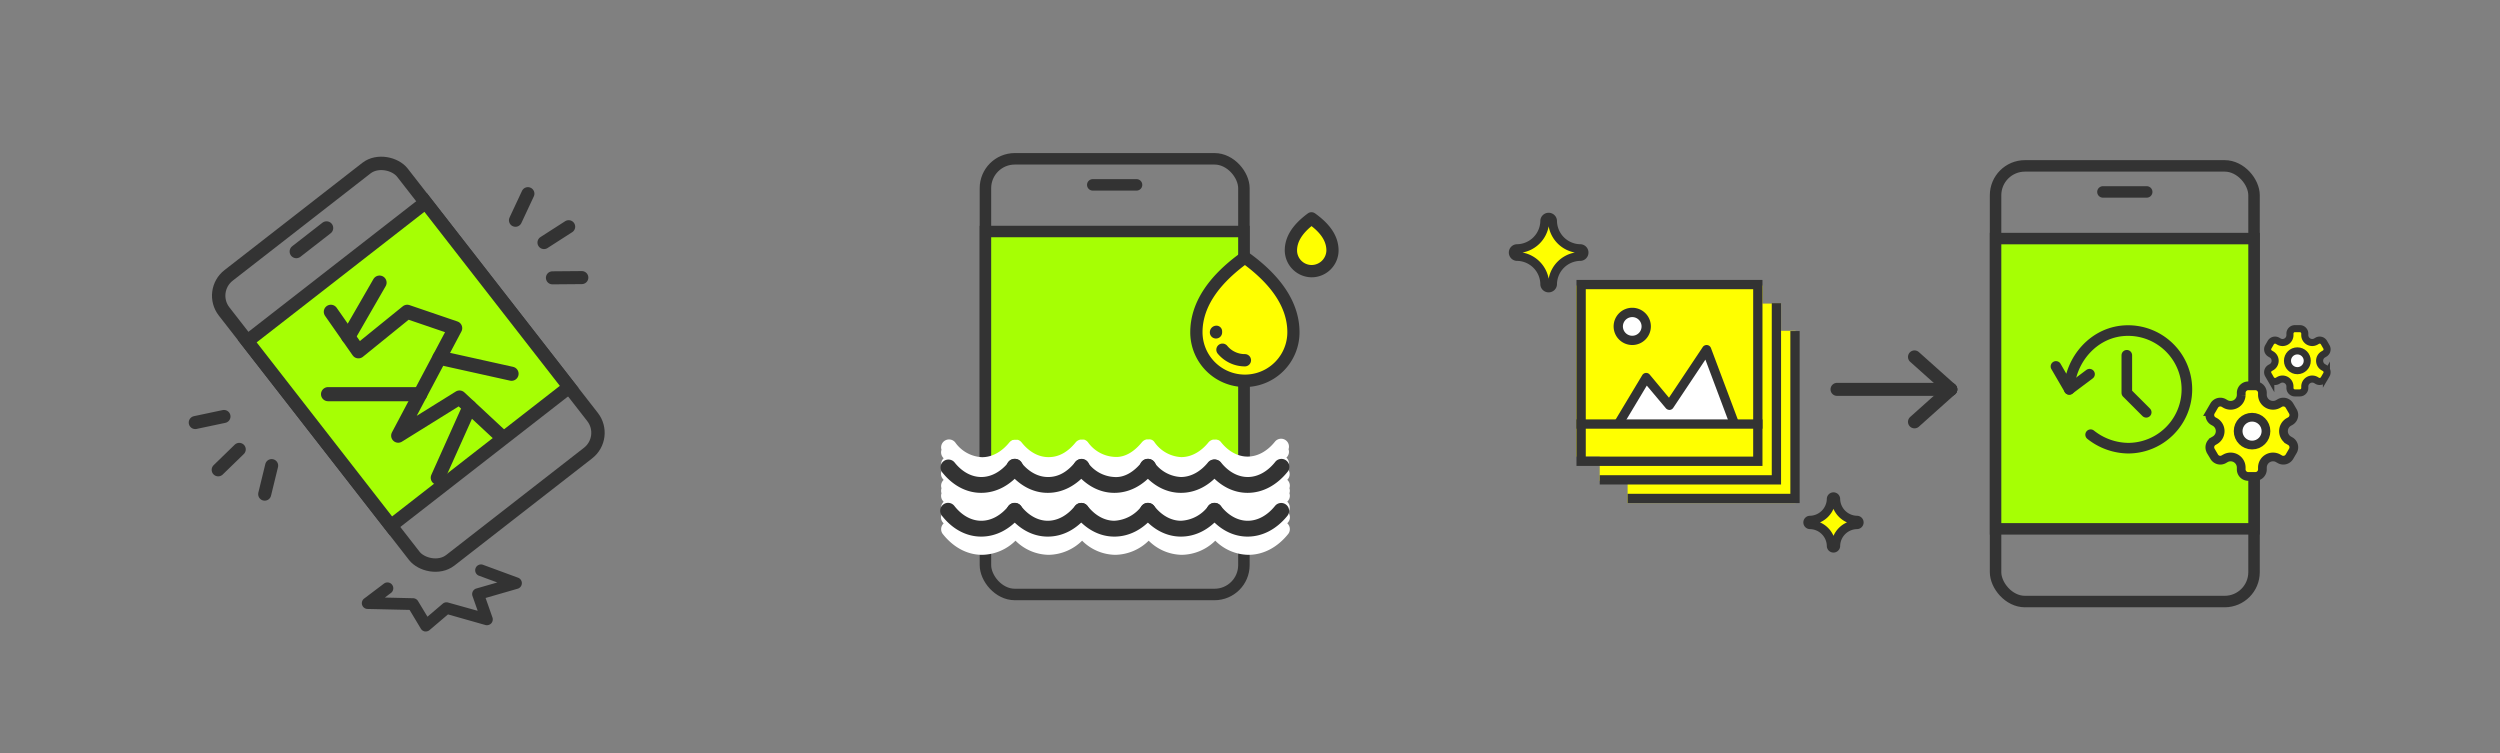 <svg id="レイヤー_1" data-name="レイヤー 1" xmlns="http://www.w3.org/2000/svg" viewBox="0 0 707.43 213.17"><rect x="0" y="0" width="707.43" height="213.17" fill="#808080" stroke="none"/><defs><style>.cls-1,.cls-12,.cls-13,.cls-19,.cls-2,.cls-20,.cls-3,.cls-6,.cls-7{fill:none;}.cls-10,.cls-11,.cls-12,.cls-13,.cls-14,.cls-15,.cls-16,.cls-17,.cls-18,.cls-19,.cls-2,.cls-20,.cls-3,.cls-4,.cls-6,.cls-7{stroke:#333;}.cls-11,.cls-12,.cls-13,.cls-14,.cls-15,.cls-16,.cls-17,.cls-18,.cls-2,.cls-20,.cls-3,.cls-4,.cls-6{stroke-miterlimit:10;}.cls-2,.cls-3{stroke-width:3.79px;}.cls-10,.cls-13,.cls-19,.cls-20,.cls-3,.cls-6,.cls-7{stroke-linecap:round;}.cls-14,.cls-4{fill:#a6ff04;}.cls-4{stroke-width:3.79px;}.cls-5{fill:#333;}.cls-10,.cls-6{stroke-width:3.69px;}.cls-10,.cls-19,.cls-7{stroke-linejoin:round;}.cls-7{stroke-width:4px;}.cls-11,.cls-15,.cls-17,.cls-21,.cls-8{fill:#ff0;}.cls-10,.cls-16,.cls-18,.cls-9{fill:#fff;}.cls-12,.cls-13,.cls-14{stroke-width:3.25px;}.cls-15,.cls-16{stroke-width:2px;}.cls-17,.cls-18{stroke-width:2.47px;}.cls-19,.cls-20{stroke-width:3px;}.cls-21{fill-rule:evenodd;}</style></defs><rect class="cls-1" x="-37.14" y="16.58" width="295" height="180"/><rect class="cls-2" x="83.57" y="52" width="63.94" height="102.15" rx="7.27" transform="translate(-38.94 92.68) rotate(-37.89)"/><line class="cls-3" x1="83.85" y1="71.17" x2="92.4" y2="64.52"/><rect class="cls-4" x="83.55" y="69.95" width="63.94" height="66.19" transform="translate(-38.93 92.66) rotate(-37.89)"/><path class="cls-5" d="M120.52,178.69l-.27,0a1.66,1.66,0,0,1-1.15-.77l-3.2-5.33-11.78-.27a1.64,1.64,0,0,1-1-3l5.52-4.17a1.65,1.65,0,1,1,2,2.63l-1.74,1.31,8,.19a1.66,1.66,0,0,1,1.38.79l2.68,4.44,4.32-3.68a1.63,1.63,0,0,1,1.51-.33l8.38,2.34-1.47-4.18a1.68,1.68,0,0,1,.09-1.3,1.63,1.63,0,0,1,1-.83l5.93-1.71-5.27-1.94a1.65,1.65,0,0,1,1.14-3.09l10,3.68a1.64,1.64,0,0,1-.11,3.12l-9.07,2.62,1.94,5.52a1.65,1.65,0,0,1-.35,1.67,1.68,1.68,0,0,1-1.65.46l-10.58-3-5.14,4.37A1.67,1.67,0,0,1,120.52,178.69Z"/><line class="cls-6" x1="160.92" y1="64.15" x2="153.93" y2="68.64"/><line class="cls-6" x1="149.38" y1="54.8" x2="145.86" y2="62.33"/><line class="cls-6" x1="164.64" y1="78.55" x2="156.32" y2="78.62"/><line class="cls-6" x1="61.74" y1="132.95" x2="67.7" y2="127.16"/><line class="cls-6" x1="74.9" y1="139.83" x2="76.87" y2="131.75"/><line class="cls-6" x1="55.25" y1="119.57" x2="63.38" y2="117.85"/><polyline class="cls-7" points="141.63 123.28 136.07 118.11 130.03 112.49 112.68 123.28 128.8 92.86 115.23 88.23 101.43 99.41 95.85 91.42 93.62 88.23"/><line class="cls-7" x1="107.4" y1="79.97" x2="98.56" y2="95.31"/><line class="cls-7" x1="123.88" y1="135.19" x2="132.87" y2="115.14"/><line class="cls-7" x1="124.36" y1="101.23" x2="144.75" y2="105.76"/><line class="cls-7" x1="118.9" y1="111.54" x2="92.83" y2="111.54"/><rect class="cls-8" x="446.1" y="80.78" width="52.63" height="48.43"/><rect class="cls-8" x="452.68" y="85.91" width="51.31" height="50.14"/><rect class="cls-8" x="460.57" y="93.61" width="47.52" height="48.75"/><g id="Expanded"><polygon class="cls-5" points="509.25 142.36 460.57 142.36 460.57 139.73 506.62 139.73 506.62 93.68 509.25 93.68 509.25 142.36"/><polygon class="cls-5" points="503.99 137.1 452.68 137.1 452.68 134.47 501.36 134.47 501.36 85.79 503.99 85.79 503.99 137.1"/><path class="cls-5" d="M496.1,81.84V129.2H448.73V81.84H496.1m2.63-2.63H446.1v52.63h52.63V79.21Z"/><circle class="cls-9" cx="461.89" cy="92.37" r="3.82"/><path class="cls-5" d="M461.89,97.63a5.27,5.27,0,1,1,5.26-5.26A5.27,5.27,0,0,1,461.89,97.63Zm0-7.9a2.64,2.64,0,1,0,2.63,2.64A2.64,2.64,0,0,0,461.89,89.73Z"/><polyline class="cls-9" points="458.07 119.42 465.71 107.08 472.41 114.73 482.7 99.67 490.83 120 458.07 120"/><path class="cls-5" d="M459.07,120.67l-2.26-1.35,7.9-13.16a1.31,1.31,0,0,1,1-.63,1.28,1.28,0,0,1,1.11.47l5.45,6.54,9.55-14.32a1.33,1.33,0,0,1,1.25-.58,1.3,1.3,0,0,1,1.08.84l7.89,21-2.46.93-7-18.65-9.1,13.65a1.33,1.33,0,0,1-1,.59,1.39,1.39,0,0,1-1.08-.47L466,109.11Z"/><rect class="cls-5" x="446.1" y="118.68" width="52.63" height="2.63"/></g><line class="cls-10" x1="552.02" y1="110.18" x2="519.83" y2="110.18"/><line class="cls-10" x1="552.02" y1="110.18" x2="541.75" y2="119.37"/><line class="cls-10" x1="552.02" y1="110.18" x2="541.75" y2="101"/><path class="cls-11" d="M429.18,73.32a7.19,7.19,0,0,1,7.19,7.19,1.86,1.86,0,0,0,3.71,0,7.2,7.2,0,0,1,7.19-7.19,1.86,1.86,0,0,0,0-3.71,7.2,7.2,0,0,1-7.19-7.18,1.86,1.86,0,0,0-3.71,0,7.2,7.2,0,0,1-7.19,7.18,1.86,1.86,0,0,0,0,3.71Z"/><path class="cls-5" d="M438.37,62.43h0m-.14,1.62a9.22,9.22,0,0,0,7.41,7.41,9.23,9.23,0,0,0-7.41,7.41,9.25,9.25,0,0,0-7.41-7.41,9.23,9.23,0,0,0,7.41-7.41m0-3.47a1.85,1.85,0,0,0-1.86,1.85,7.2,7.2,0,0,1-7.19,7.18,1.86,1.86,0,0,0,0,3.71,7.19,7.19,0,0,1,7.19,7.19,1.86,1.86,0,0,0,3.71,0,7.2,7.2,0,0,1,7.19-7.19,1.86,1.86,0,0,0,0-3.71,7.2,7.2,0,0,1-7.19-7.18,1.85,1.85,0,0,0-1.85-1.85Z"/><path class="cls-11" d="M512.07,149.22a5.37,5.37,0,0,1,5.37,5.37,1.39,1.39,0,0,0,2.77,0,5.37,5.37,0,0,1,5.37-5.37,1.39,1.39,0,0,0,0-2.77,5.38,5.38,0,0,1-5.37-5.36,1.39,1.39,0,0,0-2.77,0,5.38,5.38,0,0,1-5.37,5.36,1.39,1.39,0,0,0,0,2.77Z"/><path class="cls-5" d="M518.82,144a7.49,7.49,0,0,0,3.82,3.82,7.38,7.38,0,0,0-3.81,3.81,7.44,7.44,0,0,0-3.82-3.81,7.44,7.44,0,0,0,3.81-3.82m0-4.31a1.38,1.38,0,0,0-1.39,1.38,5.38,5.38,0,0,1-5.37,5.36,1.39,1.39,0,0,0,0,2.77,5.37,5.37,0,0,1,5.37,5.37,1.39,1.39,0,0,0,2.77,0,5.37,5.37,0,0,1,5.37-5.37,1.39,1.39,0,0,0,0-2.77,5.38,5.38,0,0,1-5.37-5.36,1.38,1.38,0,0,0-1.38-1.38Z"/><rect class="cls-1" x="392.97" y="16.58" width="295" height="180"/><rect class="cls-12" x="564.69" y="46.94" width="73.14" height="123.28" rx="8.31"/><line class="cls-13" x1="595.07" y1="54.31" x2="607.46" y2="54.31"/><rect class="cls-14" x="564.69" y="67.51" width="73.14" height="82.14"/><path class="cls-15" d="M658.31,98.15l-.7-1.21a1.39,1.39,0,0,0-1.91-.51l-.36.21a2.1,2.1,0,0,1-3.15-1.82V94.4a1.4,1.4,0,0,0-1.4-1.4h-1.4a1.4,1.4,0,0,0-1.4,1.4v.42a2.09,2.09,0,0,1-3.14,1.82l-.37-.21a1.39,1.39,0,0,0-1.91.51l-.7,1.21a1.39,1.39,0,0,0,.51,1.91l.37.22a2.09,2.09,0,0,1,0,3.63l-.37.21a1.39,1.39,0,0,0-.51,1.91l.7,1.21a1.4,1.4,0,0,0,1.91.52l.37-.22a2.1,2.1,0,0,1,3.14,1.82v.42a1.4,1.4,0,0,0,1.4,1.4h1.4a1.4,1.4,0,0,0,1.4-1.4v-.42a2.11,2.11,0,0,1,3.15-1.82l.36.22a1.4,1.4,0,0,0,1.91-.52l.7-1.21a1.39,1.39,0,0,0-.51-1.91l-.37-.21a2.1,2.1,0,0,1,0-3.63l.37-.22A1.39,1.39,0,0,0,658.31,98.15Z"/><circle class="cls-16" cx="650.09" cy="102.09" r="2.8"/><path class="cls-17" d="M648.84,116.46l-1-1.71a2,2,0,0,0-2.69-.72l-.52.3a3,3,0,0,1-4.43-2.55v-.6a2,2,0,0,0-2-2h-2a2,2,0,0,0-2,2v.6a3,3,0,0,1-4.43,2.55l-.51-.3a2,2,0,0,0-2.69.72l-1,1.71a2,2,0,0,0,.72,2.69l.52.29a3,3,0,0,1,0,5.12l-.52.3a2,2,0,0,0-.72,2.68l1,1.71a2,2,0,0,0,2.69.72l.51-.3a3,3,0,0,1,4.43,2.56v.59a2,2,0,0,0,2,2h2a2,2,0,0,0,2-2v-.59a3,3,0,0,1,4.43-2.56l.52.3a2,2,0,0,0,2.69-.72l1-1.71a2,2,0,0,0-.72-2.68l-.52-.3a3,3,0,0,1,0-5.12l.52-.29A2,2,0,0,0,648.84,116.46Z"/><circle class="cls-18" cx="637.27" cy="122" r="3.94"/><path class="cls-19" d="M581.78,103.69l3.77,6.49c.16-8,6.83-16.64,16.64-16.64a16.64,16.64,0,0,1,0,33.28,17.37,17.37,0,0,1-10.6-3.81"/><line class="cls-20" x1="591.28" y1="105.88" x2="585.55" y2="110.18"/><polyline class="cls-19" points="601.83 100.53 601.83 111.18 607.32 116.67"/><rect class="cls-1" x="167.92" y="16.58" width="295" height="180"/><rect class="cls-12" x="278.85" y="44.94" width="73.14" height="123.28" rx="8.31"/><line class="cls-13" x1="309.22" y1="52.31" x2="321.61" y2="52.31"/><rect class="cls-14" x="278.85" y="65.51" width="73.14" height="82.14"/><path class="cls-9" d="M364.25,132.56l0,0a2.23,2.23,0,0,0-.24-3.05l.24-.27a2.23,2.23,0,0,0,.37-2.13,2.23,2.23,0,0,0-3.86-2.11c-2.18,2.71-4.92,4.2-7.72,4.2H353c-2.78,0-5.46-1.5-7.57-4.18v0l-.13-.14-.2-.19h0l-.07,0-.29-.19-.14,0-.26-.11-.17,0a1.17,1.17,0,0,0-.26,0h-.43l-.17,0a2.27,2.27,0,0,0-.25.06.89.89,0,0,0-.19.07l-.21.09-.22.14-.13.08,0,0-.16.16a.81.81,0,0,0-.16.16s0,0,0,0c-2.18,2.71-4.93,4.2-7.73,4.2h0A9.85,9.85,0,0,1,326.6,125l0,0a2,2,0,0,0-.14-.16l-.18-.17,0,0-.1-.06-.26-.17-.12,0-.28-.11-.14,0a1.35,1.35,0,0,0-.29,0h-.42l-.16,0a2,2,0,0,0-.26.06l-.19.07a1.89,1.89,0,0,0-.21.09l-.23.14-.12.08,0,0-.17.16-.16.16,0,0c-2.19,2.72-4.9,4.42-7.77,4.2a9.85,9.85,0,0,1-7.56-4.18s0,0,0,0a1.21,1.21,0,0,0-.16-.16,1.29,1.29,0,0,0-.16-.17l0,0-.12-.07-.24-.16-.15-.06a1.3,1.3,0,0,0-.25-.1l-.16,0a1.26,1.26,0,0,0-.27,0h-.43l-.13,0a1.36,1.36,0,0,0-.29.06.94.94,0,0,0-.15.06l-.25.1-.19.12-.16.1s0,0,0,0l-.15.15-.17.17s0,0,0,0c-2.19,2.72-4.79,4.25-7.77,4.2-2.78,0-5.46-1.5-7.57-4.18l0,0a.85.85,0,0,0-.16-.17l-.16-.16,0,0-.14-.09a1.2,1.2,0,0,0-.21-.13,1.11,1.11,0,0,0-.19-.09l-.21-.08-.19,0a1,1,0,0,0-.24,0h-.44l-.11,0a1.55,1.55,0,0,0-.31.06l-.12,0c-.09,0-.19.07-.28.12a1.88,1.88,0,0,0-.18.12l-.16.1,0,0a1.14,1.14,0,0,0-.16.15l-.17.17v0c-2.19,2.71-4.93,4.2-7.73,4.2h-.05a9.85,9.85,0,0,1-7.56-4.18,2.24,2.24,0,0,0-3.88,2.09,2.25,2.25,0,0,0,.36,2.11l.25.3a2.24,2.24,0,0,0-.25,3l0,0a2.23,2.23,0,0,0,0,2.81,3.61,3.61,0,0,0,.25.3,2.24,2.24,0,0,0-.61,2.35,2.36,2.36,0,0,0,0,1.44,2.23,2.23,0,0,0,.36,2.1c.08.11.16.2.25.31a2.23,2.23,0,0,0-.25,3l0,0a2.24,2.24,0,0,0,0,2.82l.25.29a2.24,2.24,0,0,0-.25,3c3,3.78,6.89,5.87,11.06,5.89h.07a13.76,13.76,0,0,0,9.45-4,13.54,13.54,0,0,0,9.32,4h.08a13.78,13.78,0,0,0,9.45-4,13.5,13.5,0,0,0,9.31,4h.08a13.78,13.78,0,0,0,9.45-4,13.54,13.54,0,0,0,9.31,4h.08a13.76,13.76,0,0,0,9.45-4,13.54,13.54,0,0,0,9.32,4h.08c4.18,0,8.16-2.08,11.21-5.87a2.23,2.23,0,0,0-.24-3.05l.24-.28a2.23,2.23,0,0,0,0-2.83l0,0a2.23,2.23,0,0,0-.24-3l.24-.28a2.22,2.22,0,0,0,.37-2.12,2.19,2.19,0,0,0,0-1.43,2.23,2.23,0,0,0-.61-2.37c.08-.09.16-.17.24-.27A2.24,2.24,0,0,0,364.25,132.56Z"/><path class="cls-5" d="M277.68,139.46h-.07c-4.17,0-8.1-2.12-11.06-5.9a2.24,2.24,0,0,1,3.52-2.76c2.11,2.68,4.79,4.16,7.56,4.18h.05c2.81,0,5.54-1.49,7.73-4.2a2.24,2.24,0,1,1,3.49,2.8C285.85,137.37,281.87,139.46,277.68,139.46Z"/><path class="cls-5" d="M296.53,139.46h-.08c-4.17,0-8.1-2.12-11.06-5.9a2.24,2.24,0,1,1,3.52-2.76c2.11,2.68,4.79,4.16,7.57,4.18,3,.05,5.58-1.48,7.77-4.2a2.24,2.24,0,1,1,3.49,2.8C304.69,137.37,300.71,139.46,296.53,139.46Z"/><path class="cls-5" d="M315.37,139.46h-.08c-4.17,0-8.09-2.12-11.06-5.9a2.24,2.24,0,0,1,3.53-2.76,9.85,9.85,0,0,0,7.56,4.18c2.87.22,5.58-1.48,7.77-4.2a2.24,2.24,0,1,1,3.49,2.8C323.54,137.37,319.56,139.46,315.37,139.46Z"/><path class="cls-5" d="M334.21,139.46h-.08c-4.16,0-8.09-2.12-11.05-5.9a2.24,2.24,0,1,1,3.52-2.76,9.85,9.85,0,0,0,7.56,4.18h0c2.8,0,5.55-1.49,7.73-4.2a2.24,2.24,0,0,1,3.49,2.8C342.38,137.37,338.4,139.46,334.21,139.46Z"/><path class="cls-5" d="M353.06,139.46H353c-4.17,0-8.1-2.12-11.06-5.9a2.24,2.24,0,0,1,3.52-2.76c2.11,2.68,4.79,4.16,7.57,4.18h.05c2.8,0,5.54-1.49,7.72-4.2a2.24,2.24,0,1,1,3.49,2.8C361.22,137.37,357.24,139.46,353.06,139.46Z"/><path class="cls-5" d="M277.68,151.84h-.07c-4.17,0-8.1-2.11-11.06-5.89a2.24,2.24,0,1,1,3.52-2.77c2.11,2.68,4.79,4.17,7.56,4.18h.05c2.81,0,5.54-1.49,7.73-4.2A2.24,2.24,0,0,1,288.9,146C285.85,149.76,281.87,151.84,277.68,151.84Z"/><path class="cls-5" d="M296.53,151.84h-.08c-4.17,0-8.1-2.11-11.06-5.89a2.24,2.24,0,1,1,3.52-2.77c2.11,2.68,4.79,4.17,7.57,4.18h0c2.8,0,5.54-1.49,7.72-4.2a2.24,2.24,0,1,1,3.49,2.81C304.69,149.76,300.71,151.84,296.53,151.84Z"/><path class="cls-5" d="M315.37,151.84h-.08c-4.17,0-8.09-2.11-11.06-5.89a2.24,2.24,0,0,1,3.53-2.77c2.1,2.68,4.79,4.17,7.56,4.18a10.3,10.3,0,0,0,7.77-4.2,2.24,2.24,0,0,1,3.49,2.81C323.54,149.76,319.56,151.84,315.37,151.84Z"/><path class="cls-5" d="M334.21,151.84h-.08c-4.16,0-8.09-2.11-11.05-5.89a2.24,2.24,0,1,1,3.52-2.77c2.1,2.68,4.79,4.17,7.56,4.18a10.19,10.19,0,0,0,7.78-4.2,2.24,2.24,0,1,1,3.49,2.81C342.38,149.76,338.4,151.84,334.21,151.84Z"/><path class="cls-5" d="M353.06,151.84H353c-4.17,0-8.1-2.11-11.06-5.89a2.24,2.24,0,1,1,3.52-2.77c2.11,2.68,4.79,4.17,7.57,4.18h.05c2.8,0,5.54-1.49,7.72-4.2a2.24,2.24,0,0,1,3.49,2.81C361.22,149.76,357.24,151.84,353.06,151.84Z"/><path class="cls-21" d="M352.28,72.84c-8.3,5.94-13.73,13-13.73,21.21a13.73,13.73,0,0,0,27.46,0c0-8.2-5.43-15.27-13.73-21.21Z"/><path class="cls-5" d="M352.28,109.52a15.49,15.49,0,0,1-15.47-15.47c0-8.14,4.87-15.76,14.46-22.63a1.76,1.76,0,0,1,2,0c9.59,6.88,14.46,14.49,14.46,22.63A15.49,15.49,0,0,1,352.28,109.52Zm0-34.52c-7.95,6-12,12.37-12,19a12,12,0,1,0,24,0C364.28,87.38,360.24,81,352.28,75Z"/><path class="cls-5" d="M352.28,103.68a10,10,0,0,1-7.69-3.6,1.74,1.74,0,0,1,2.68-2.23,6.4,6.4,0,0,0,5,2.35,1.74,1.74,0,1,1,0,3.48Zm-8.19-7.89a1.73,1.73,0,0,1-1.74-1.74,1.88,1.88,0,0,1,1.74-1.89,1.61,1.61,0,0,1,1.74,1.58v.31A1.73,1.73,0,0,1,344.09,95.79Z"/><path class="cls-21" d="M371.14,61.77c-3.49,2.46-5.74,5.44-5.74,8.92a5.79,5.79,0,1,0,11.58,0c0-3.48-2.36-6.46-5.84-8.92Z"/><path class="cls-5" d="M371.14,78.47a7.68,7.68,0,0,1-7.59-7.58c0-3.84,2.15-7.28,6.56-10.52a1.74,1.74,0,0,1,2,0c4.49,3.2,6.67,6.65,6.67,10.53A7.64,7.64,0,0,1,371.14,78.47Zm0-14.5c-2.76,2.27-4.11,4.55-4.11,6.92a4.14,4.14,0,0,0,4.1,4.1,4.21,4.21,0,0,0,4.2-4.1C375.34,68.49,374,66.22,371.15,64Z"/></svg>